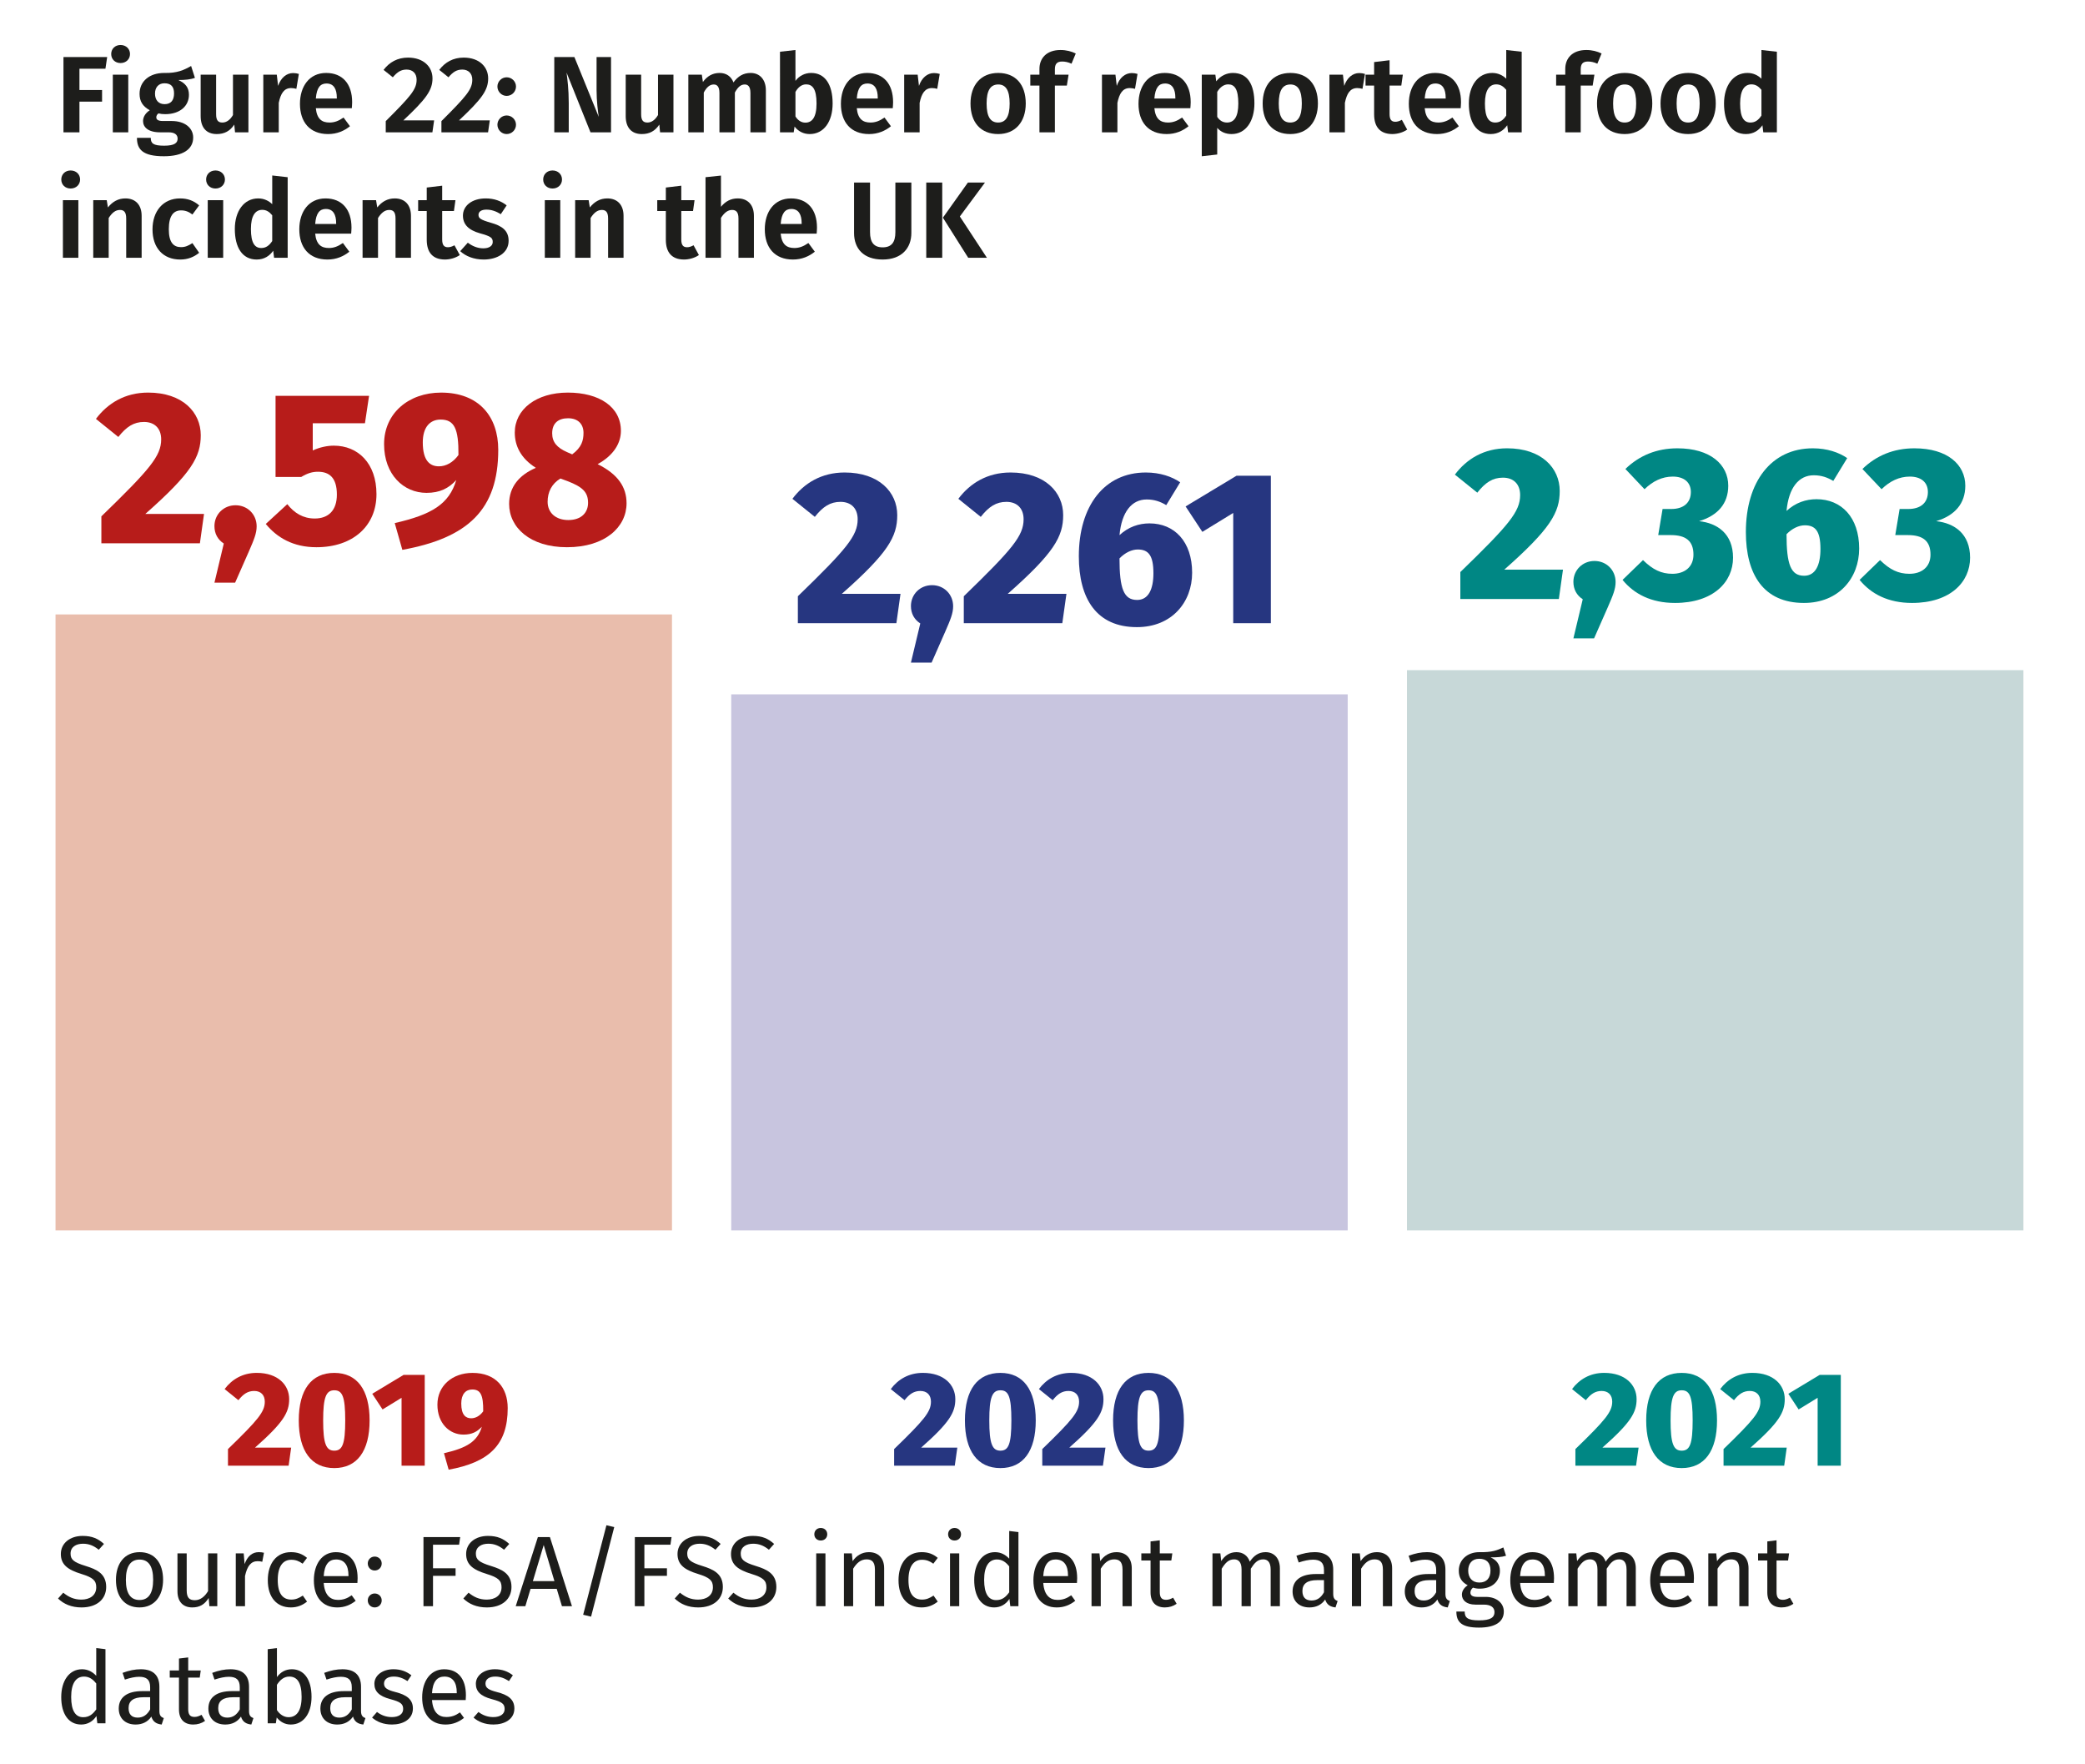 <?xml version="1.0" encoding="utf-8"?>
<!-- Generator: Adobe Illustrator 26.3.1, SVG Export Plug-In . SVG Version: 6.00 Build 0)  -->
<svg version="1.1" id="Layer_1" xmlns="http://www.w3.org/2000/svg" xmlns:xlink="http://www.w3.org/1999/xlink" x="0px" y="0px"
	 viewBox="0 0 249.276 210.89" enable-background="new 0 0 249.276 210.89" xml:space="preserve">
<g>
	<path fill="#1D1D1B" d="M7.587,6.823h5.226l-0.208,1.391H9.499v2.548h2.704v1.391H9.499v3.666H7.588V6.823H7.587z"/>
	<path fill="#1D1D1B" d="M15.543,6.459c0,0.611-0.469,1.079-1.132,1.079s-1.117-0.468-1.117-1.079s0.454-1.079,1.117-1.079
		S15.543,5.848,15.543,6.459z M15.335,15.819h-1.847v-6.89h1.847V15.819z"/>
	<path fill="#1D1D1B" d="M23.304,9.306c-0.507,0.195-1.157,0.26-1.989,0.26c0.846,0.377,1.274,0.897,1.274,1.768
		c0,1.339-1.079,2.314-2.834,2.314c-0.3,0-0.56-0.026-0.807-0.091c-0.155,0.104-0.26,0.273-0.26,0.455
		c0,0.234,0.117,0.455,0.793,0.455h1.053c1.561,0,2.562,0.832,2.562,1.976c0,1.391-1.209,2.236-3.51,2.236
		c-2.522,0-3.212-0.819-3.212-2.197h1.651c0,0.65,0.286,0.936,1.6,0.936c1.273,0,1.611-0.351,1.611-0.845
		c0-0.468-0.351-0.754-1.079-0.754h-1.014c-1.443,0-2.041-0.624-2.041-1.352c0-0.494,0.312-0.975,0.806-1.287
		c-0.857-0.468-1.222-1.079-1.222-1.963c0-1.521,1.209-2.496,2.938-2.496c1.586,0.039,2.392-0.364,3.224-0.832L23.304,9.306z
		 M18.532,11.191c0,0.793,0.442,1.261,1.145,1.261c0.741,0,1.131-0.442,1.131-1.287c0-0.819-0.377-1.209-1.144-1.209
		C18.962,9.956,18.532,10.437,18.532,11.191z"/>
	<path fill="#1D1D1B" d="M29.7,15.819h-1.6l-0.091-0.923c-0.507,0.767-1.17,1.131-2.093,1.131c-1.274,0-1.925-0.819-1.925-2.145
		V8.929h1.847v4.719c0,0.754,0.247,1.001,0.754,1.001s0.936-0.338,1.261-0.897V8.929H29.7L29.7,15.819L29.7,15.819z"/>
	<path fill="#1D1D1B" d="M35.731,8.838l-0.299,1.781c-0.221-0.052-0.39-0.091-0.624-0.091c-0.845,0-1.248,0.637-1.481,1.768v3.523
		H31.48v-6.89h1.612l0.156,1.339c0.325-0.962,1.001-1.534,1.794-1.534C35.29,8.734,35.511,8.773,35.731,8.838z"/>
	<path fill="#1D1D1B" d="M42.062,12.933h-4.303c0.13,1.326,0.754,1.716,1.638,1.716c0.585,0,1.079-0.182,1.677-0.598l0.768,1.04
		c-0.677,0.546-1.534,0.936-2.613,0.936c-2.21,0-3.367-1.456-3.367-3.614c0-2.08,1.118-3.692,3.133-3.692
		c1.95,0,3.107,1.3,3.107,3.497C42.102,12.452,42.075,12.738,42.062,12.933z M40.269,11.698c0-1.04-0.352-1.716-1.235-1.716
		c-0.728,0-1.17,0.481-1.273,1.794h2.509v-0.078H40.269z"/>
	<path fill="#1D1D1B" d="M51.708,9.371c0,1.417-0.767,2.47-3.484,5.018h3.68l-0.208,1.43h-5.577V14.48
		c2.977-2.977,3.691-3.783,3.691-4.954c0-0.754-0.48-1.209-1.195-1.209c-0.663,0-1.118,0.286-1.651,0.923l-1.105-0.884
		c0.702-0.923,1.664-1.469,2.926-1.469C50.655,6.888,51.708,8.006,51.708,9.371z"/>
	<path fill="#1D1D1B" d="M58.364,9.371c0,1.417-0.767,2.47-3.484,5.018h3.68l-0.208,1.43h-5.577V14.48
		c2.977-2.977,3.691-3.783,3.691-4.954c0-0.754-0.48-1.209-1.195-1.209c-0.663,0-1.118,0.286-1.651,0.923l-1.105-0.884
		c0.702-0.923,1.664-1.469,2.926-1.469C57.312,6.888,58.364,8.006,58.364,9.371z"/>
	<path fill="#1D1D1B" d="M61.691,10.346c0,0.611-0.494,1.118-1.118,1.118c-0.61,0-1.104-0.507-1.104-1.118
		c0-0.598,0.494-1.105,1.104-1.105C61.197,9.241,61.691,9.748,61.691,10.346z M61.691,14.909c0,0.611-0.494,1.118-1.118,1.118
		c-0.61,0-1.104-0.507-1.104-1.118c0-0.598,0.494-1.105,1.104-1.105C61.197,13.804,61.691,14.311,61.691,14.909z"/>
	<path fill="#1D1D1B" d="M73.054,15.819h-2.457l-2.86-7.137c0.104,0.806,0.26,1.976,0.26,3.64v3.497h-1.729V6.822h2.405l2.912,7.15
		c-0.092-0.611-0.261-1.859-0.261-3.198V6.822h1.729L73.054,15.819L73.054,15.819z"/>
	<path fill="#1D1D1B" d="M80.516,15.819h-1.6l-0.091-0.923c-0.507,0.767-1.17,1.131-2.093,1.131c-1.274,0-1.925-0.819-1.925-2.145
		V8.929h1.847v4.719c0,0.754,0.247,1.001,0.754,1.001s0.936-0.338,1.261-0.897V8.929h1.847L80.516,15.819L80.516,15.819z"/>
	<path fill="#1D1D1B" d="M91.565,10.801v5.018h-1.846v-4.706c0-0.793-0.312-1.014-0.677-1.014c-0.507,0-0.845,0.351-1.183,0.962
		v4.758h-1.846v-4.706c0-0.793-0.312-1.014-0.677-1.014c-0.507,0-0.857,0.351-1.195,0.962v4.758h-1.847v-6.89h1.612l0.13,0.871
		c0.507-0.689,1.145-1.079,2.002-1.079c0.78,0,1.378,0.403,1.651,1.131c0.533-0.728,1.17-1.131,2.054-1.131
		C90.824,8.721,91.565,9.501,91.565,10.801z"/>
	<path fill="#1D1D1B" d="M99.547,12.374c0,2.132-1.026,3.653-2.742,3.653c-0.755,0-1.379-0.338-1.808-0.897l-0.104,0.689h-1.639
		V6.186l1.847-0.208V9.67c0.429-0.585,1.104-0.949,1.885-0.949C98.611,8.721,99.547,10.073,99.547,12.374z M97.623,12.374
		c0-1.794-0.52-2.288-1.248-2.288c-0.546,0-0.962,0.364-1.273,0.897v2.938c0.285,0.468,0.701,0.741,1.183,0.741
		C97.077,14.662,97.623,14.051,97.623,12.374z"/>
	<path fill="#1D1D1B" d="M106.736,12.933h-4.303c0.13,1.326,0.754,1.716,1.638,1.716c0.585,0,1.079-0.182,1.677-0.598l0.768,1.04
		c-0.677,0.546-1.534,0.936-2.613,0.936c-2.21,0-3.367-1.456-3.367-3.614c0-2.08,1.118-3.692,3.133-3.692
		c1.95,0,3.107,1.3,3.107,3.497C106.775,12.452,106.749,12.738,106.736,12.933z M104.942,11.698c0-1.04-0.352-1.716-1.235-1.716
		c-0.728,0-1.17,0.481-1.273,1.794h2.509v-0.078H104.942z"/>
	<path fill="#1D1D1B" d="M112.352,8.838l-0.299,1.781c-0.221-0.052-0.39-0.091-0.624-0.091c-0.845,0-1.248,0.637-1.481,1.768v3.523
		h-1.847v-6.89h1.612l0.156,1.339c0.325-0.962,1.001-1.534,1.794-1.534C111.91,8.734,112.131,8.773,112.352,8.838z"/>
	<path fill="#1D1D1B" d="M122.636,12.374c0,2.184-1.235,3.653-3.303,3.653c-2.054,0-3.302-1.365-3.302-3.653
		c0-2.197,1.235-3.653,3.315-3.653C121.4,8.721,122.636,10.086,122.636,12.374z M117.955,12.374c0,1.586,0.468,2.275,1.378,2.275
		s1.378-0.702,1.378-2.275c0-1.586-0.468-2.275-1.364-2.275C118.423,10.099,117.955,10.801,117.955,12.374z"/>
	<path fill="#1D1D1B" d="M126.119,8.292v0.637h1.638l-0.208,1.3h-1.43v5.59h-1.846v-5.59h-1.093v-1.3h1.093V8.24
		c0-1.274,0.845-2.262,2.521-2.262c0.702,0,1.313,0.169,1.82,0.416l-0.507,1.222c-0.416-0.195-0.793-0.26-1.118-0.26
		C126.366,7.356,126.119,7.642,126.119,8.292z"/>
	<path fill="#1D1D1B" d="M135.998,8.838l-0.299,1.781c-0.221-0.052-0.39-0.091-0.624-0.091c-0.845,0-1.248,0.637-1.481,1.768v3.523
		h-1.847v-6.89h1.612l0.156,1.339c0.325-0.962,1.001-1.534,1.794-1.534C135.557,8.734,135.777,8.773,135.998,8.838z"/>
	<path fill="#1D1D1B" d="M142.316,12.933h-4.303c0.13,1.326,0.754,1.716,1.638,1.716c0.585,0,1.079-0.182,1.677-0.598l0.768,1.04
		c-0.677,0.546-1.534,0.936-2.613,0.936c-2.21,0-3.367-1.456-3.367-3.614c0-2.08,1.118-3.692,3.133-3.692
		c1.95,0,3.107,1.3,3.107,3.497C142.355,12.452,142.329,12.738,142.316,12.933z M140.522,11.698c0-1.04-0.352-1.716-1.235-1.716
		c-0.728,0-1.17,0.481-1.273,1.794h2.509v-0.078H140.522z"/>
	<path fill="#1D1D1B" d="M149.973,12.361c0,2.106-1.014,3.666-2.729,3.666c-0.702,0-1.287-0.247-1.716-0.741v3.185l-1.847,0.208
		v-9.75h1.625l0.104,0.793c0.546-0.702,1.287-1.001,1.989-1.001C149.193,8.721,149.973,10.138,149.973,12.361z M148.049,12.374
		c0-1.729-0.455-2.288-1.209-2.288c-0.546,0-0.988,0.364-1.312,0.897v2.99c0.299,0.455,0.688,0.676,1.17,0.676
		C147.542,14.649,148.049,13.986,148.049,12.374z"/>
	<path fill="#1D1D1B" d="M157.565,12.374c0,2.184-1.235,3.653-3.303,3.653c-2.054,0-3.302-1.365-3.302-3.653
		c0-2.197,1.235-3.653,3.315-3.653C156.33,8.721,157.565,10.086,157.565,12.374z M152.885,12.374c0,1.586,0.468,2.275,1.378,2.275
		s1.378-0.702,1.378-2.275c0-1.586-0.468-2.275-1.364-2.275C153.353,10.099,152.885,10.801,152.885,12.374z"/>
	<path fill="#1D1D1B" d="M163.194,8.838l-0.299,1.781c-0.221-0.052-0.39-0.091-0.624-0.091c-0.845,0-1.248,0.637-1.481,1.768v3.523
		h-1.847v-6.89h1.612l0.156,1.339c0.325-0.962,1.001-1.534,1.794-1.534C162.753,8.734,162.974,8.773,163.194,8.838z"/>
	<path fill="#1D1D1B" d="M168.238,15.494c-0.507,0.351-1.184,0.533-1.794,0.533c-1.431-0.013-2.158-0.832-2.158-2.366v-3.432h-1.027
		v-1.3h1.027V7.421l1.846-0.221v1.729h1.586l-0.182,1.3h-1.404v3.393c0,0.676,0.222,0.936,0.689,0.936
		c0.247,0,0.494-0.078,0.78-0.234L168.238,15.494z"/>
	<path fill="#1D1D1B" d="M174.635,12.933h-4.303c0.13,1.326,0.754,1.716,1.638,1.716c0.585,0,1.079-0.182,1.677-0.598l0.768,1.04
		c-0.677,0.546-1.534,0.936-2.613,0.936c-2.21,0-3.367-1.456-3.367-3.614c0-2.08,1.118-3.692,3.133-3.692
		c1.95,0,3.107,1.3,3.107,3.497C174.674,12.452,174.647,12.738,174.635,12.933z M172.841,11.698c0-1.04-0.352-1.716-1.235-1.716
		c-0.728,0-1.17,0.481-1.273,1.794h2.509v-0.078H172.841z"/>
	<path fill="#1D1D1B" d="M181.928,6.186v9.633h-1.625l-0.104-0.845c-0.416,0.598-1.053,1.053-1.976,1.053
		c-1.729,0-2.613-1.456-2.613-3.653c0-2.132,1.092-3.653,2.795-3.653c0.702,0,1.261,0.286,1.677,0.689V5.978L181.928,6.186z
		 M180.081,13.817v-3.081c-0.338-0.403-0.688-0.65-1.195-0.65c-0.807,0-1.353,0.676-1.353,2.288c0,1.729,0.494,2.275,1.235,2.275
		C179.327,14.649,179.718,14.363,180.081,13.817z"/>
	<path fill="#1D1D1B" d="M188.985,8.292v0.637h1.638l-0.208,1.3h-1.43v5.59h-1.847v-5.59h-1.092v-1.3h1.092V8.24
		c0-1.274,0.846-2.262,2.522-2.262c0.702,0,1.313,0.169,1.82,0.416l-0.507,1.222c-0.416-0.195-0.793-0.26-1.118-0.26
		C189.232,7.356,188.985,7.642,188.985,8.292z"/>
	<path fill="#1D1D1B" d="M197.54,12.374c0,2.184-1.235,3.653-3.303,3.653c-2.054,0-3.302-1.365-3.302-3.653
		c0-2.197,1.235-3.653,3.315-3.653C196.305,8.721,197.54,10.086,197.54,12.374z M192.859,12.374c0,1.586,0.468,2.275,1.378,2.275
		s1.378-0.702,1.378-2.275c0-1.586-0.468-2.275-1.364-2.275C193.327,10.099,192.859,10.801,192.859,12.374z"/>
	<path fill="#1D1D1B" d="M205.132,12.374c0,2.184-1.235,3.653-3.303,3.653c-2.054,0-3.302-1.365-3.302-3.653
		c0-2.197,1.235-3.653,3.315-3.653C203.896,8.721,205.132,10.086,205.132,12.374z M200.451,12.374c0,1.586,0.468,2.275,1.378,2.275
		s1.378-0.702,1.378-2.275c0-1.586-0.468-2.275-1.364-2.275C200.919,10.099,200.451,10.801,200.451,12.374z"/>
	<path fill="#1D1D1B" d="M212.438,6.186v9.633h-1.625l-0.104-0.845c-0.416,0.598-1.053,1.053-1.976,1.053
		c-1.729,0-2.613-1.456-2.613-3.653c0-2.132,1.092-3.653,2.795-3.653c0.702,0,1.261,0.286,1.677,0.689V5.978L212.438,6.186z
		 M210.592,13.817v-3.081c-0.338-0.403-0.688-0.65-1.195-0.65c-0.807,0-1.353,0.676-1.353,2.288c0,1.729,0.494,2.275,1.235,2.275
		C209.838,14.649,210.229,14.363,210.592,13.817z"/>
</g>
<g>
	<path fill="#1D1D1B" d="M9.576,21.459c0,0.611-0.469,1.079-1.132,1.079s-1.117-0.468-1.117-1.079s0.454-1.079,1.117-1.079
		S9.576,20.848,9.576,21.459z M9.368,30.819H7.521v-6.89h1.847V30.819z"/>
	<path fill="#1D1D1B" d="M16.934,25.801v5.018h-1.846v-4.706c0-0.793-0.299-1.014-0.754-1.014c-0.533,0-0.949,0.351-1.339,0.962
		v4.758h-1.847v-6.89h1.612l0.143,0.871c0.547-0.689,1.223-1.079,2.094-1.079C16.206,23.721,16.934,24.501,16.934,25.801z"/>
	<path fill="#1D1D1B" d="M23.811,24.553l-0.806,1.092c-0.442-0.338-0.846-0.494-1.353-0.494c-0.923,0-1.469,0.663-1.469,2.262
		s0.585,2.132,1.456,2.132c0.507,0,0.857-0.156,1.365-0.481l0.806,1.157c-0.624,0.507-1.353,0.806-2.262,0.806
		c-2.055,0-3.315-1.404-3.315-3.601c0-2.184,1.274-3.705,3.289-3.705C22.445,23.721,23.16,23.994,23.811,24.553z"/>
	<path fill="#1D1D1B" d="M26.892,21.459c0,0.611-0.469,1.079-1.132,1.079c-0.662,0-1.117-0.468-1.117-1.079s0.455-1.079,1.117-1.079
		C26.423,20.38,26.892,20.848,26.892,21.459z M26.684,30.819h-1.847v-6.89h1.847V30.819z"/>
	<path fill="#1D1D1B" d="M34.393,21.186v9.633h-1.625l-0.104-0.845c-0.416,0.598-1.053,1.053-1.976,1.053
		c-1.729,0-2.613-1.456-2.613-3.653c0-2.132,1.092-3.653,2.795-3.653c0.702,0,1.261,0.286,1.677,0.689v-3.432L34.393,21.186z
		 M32.546,28.817v-3.081c-0.338-0.403-0.688-0.65-1.195-0.65c-0.807,0-1.353,0.676-1.353,2.288c0,1.729,0.494,2.275,1.235,2.275
		C31.792,29.649,32.183,29.363,32.546,28.817z"/>
	<path fill="#1D1D1B" d="M41.984,27.933h-4.303c0.13,1.326,0.754,1.716,1.638,1.716c0.585,0,1.079-0.182,1.677-0.598l0.768,1.04
		c-0.677,0.546-1.534,0.936-2.613,0.936c-2.21,0-3.367-1.456-3.367-3.614c0-2.08,1.118-3.692,3.133-3.692
		c1.95,0,3.107,1.3,3.107,3.497C42.023,27.452,41.997,27.738,41.984,27.933z M40.19,26.698c0-1.04-0.352-1.716-1.235-1.716
		c-0.728,0-1.17,0.481-1.273,1.794h2.509v-0.078H40.19z"/>
	<path fill="#1D1D1B" d="M49.134,25.801v5.018h-1.846v-4.706c0-0.793-0.299-1.014-0.754-1.014c-0.533,0-0.949,0.351-1.339,0.962
		v4.758h-1.847v-6.89h1.612l0.143,0.871c0.547-0.689,1.223-1.079,2.094-1.079C48.406,23.721,49.134,24.501,49.134,25.801z"/>
	<path fill="#1D1D1B" d="M54.972,30.494c-0.507,0.351-1.183,0.533-1.794,0.533c-1.431-0.013-2.158-0.832-2.158-2.366v-3.432h-1.027
		v-1.3h1.027v-1.508l1.846-0.221v1.729h1.586l-0.182,1.3h-1.404v3.393c0,0.676,0.222,0.936,0.689,0.936
		c0.247,0,0.494-0.078,0.78-0.234L54.972,30.494z"/>
	<path fill="#1D1D1B" d="M60.574,24.553l-0.702,1.053c-0.559-0.351-1.118-0.546-1.716-0.546c-0.611,0-0.949,0.247-0.949,0.624
		c0,0.403,0.234,0.585,1.443,0.936c1.378,0.377,2.158,0.949,2.158,2.171c0,1.43-1.34,2.236-2.978,2.236
		c-1.196,0-2.158-0.403-2.809-1.001l0.91-1.014c0.521,0.403,1.157,0.676,1.847,0.676c0.688,0,1.131-0.286,1.131-0.754
		c0-0.52-0.247-0.689-1.521-1.04c-1.391-0.39-2.041-1.079-2.041-2.119c0-1.17,1.066-2.054,2.73-2.054
		C59.079,23.721,59.924,24.033,60.574,24.553z"/>
	<path fill="#1D1D1B" d="M67.191,21.459c0,0.611-0.469,1.079-1.132,1.079s-1.117-0.468-1.117-1.079s0.454-1.079,1.117-1.079
		S67.191,20.848,67.191,21.459z M66.983,30.819h-1.847v-6.89h1.847V30.819z"/>
	<path fill="#1D1D1B" d="M74.549,25.801v5.018h-1.846v-4.706c0-0.793-0.299-1.014-0.754-1.014c-0.533,0-0.949,0.351-1.339,0.962
		v4.758h-1.847v-6.89h1.612l0.143,0.871c0.547-0.689,1.223-1.079,2.094-1.079C73.821,23.721,74.549,24.501,74.549,25.801z"/>
	<path fill="#1D1D1B" d="M83.558,30.494c-0.507,0.351-1.183,0.533-1.794,0.533c-1.431-0.013-2.158-0.832-2.158-2.366v-3.432h-1.027
		v-1.3h1.027v-1.508l1.846-0.221v1.729h1.586l-0.182,1.3h-1.404v3.393c0,0.676,0.222,0.936,0.689,0.936
		c0.247,0,0.494-0.078,0.78-0.234L83.558,30.494z"/>
	<path fill="#1D1D1B" d="M90.135,25.801v5.018h-1.846v-4.706c0-0.793-0.312-1.014-0.768-1.014c-0.52,0-0.936,0.351-1.325,0.949
		v4.771h-1.847v-9.633l1.847-0.195v3.731c0.532-0.65,1.183-1.001,2.002-1.001C89.407,23.721,90.135,24.501,90.135,25.801z"/>
	<path fill="#1D1D1B" d="M97.637,27.933h-4.303c0.13,1.326,0.754,1.716,1.638,1.716c0.585,0,1.079-0.182,1.677-0.598l0.768,1.04
		c-0.677,0.546-1.534,0.936-2.613,0.936c-2.21,0-3.367-1.456-3.367-3.614c0-2.08,1.118-3.692,3.133-3.692
		c1.95,0,3.107,1.3,3.107,3.497C97.676,27.452,97.649,27.738,97.637,27.933z M95.843,26.698c0-1.04-0.352-1.716-1.235-1.716
		c-0.728,0-1.17,0.481-1.273,1.794h2.509v-0.078H95.843z"/>
	<path fill="#1D1D1B" d="M108.959,27.855c0,1.807-1.156,3.172-3.432,3.172s-3.419-1.3-3.419-3.172v-6.032h1.911v5.941
		c0,1.209,0.468,1.807,1.508,1.807c1.053,0,1.521-0.598,1.521-1.807v-5.941h1.911V27.855z"/>
	<path fill="#1D1D1B" d="M112.651,30.819h-1.911v-8.997h1.911V30.819z M114.757,25.879l3.237,4.94h-2.236l-3.028-4.797l2.989-4.199
		h2.042L114.757,25.879z"/>
</g>
<rect x="6.638" y="73.457" fill="#E9BDAC" width="73.701" height="73.644"/>
<rect x="87.425" y="83.01" fill="#C8C5DF" width="73.701" height="64.091"/>
<rect x="168.213" y="80.118" fill="#C7D8D8" width="73.701" height="66.983"/>
<g>
	<path fill="#B71C1A" d="M24.002,52.031c0,2.574-1.092,4.524-6.631,9.412h7.021l-0.494,3.51H12.12v-3.224
		c5.824-5.642,7.15-7.228,7.15-9.205c0-1.3-0.78-2.08-2.054-2.08c-1.223,0-2.106,0.572-3.068,1.794L11.47,50.08
		c1.403-1.872,3.483-3.146,6.24-3.146C21.844,46.935,24.002,49.301,24.002,52.031z"/>
	<path fill="#B71C1A" d="M30.684,62.925c0,0.832-0.312,1.586-0.937,3.017l-1.638,3.718h-2.471l1.118-4.68
		c-0.728-0.468-1.118-1.196-1.118-2.08c0-1.404,1.093-2.496,2.522-2.496S30.684,61.495,30.684,62.925z"/>
	<path fill="#B71C1A" d="M43.632,50.601h-6.24v3.25c0.857-0.39,1.741-0.572,2.521-0.572c2.887,0,5.097,2.106,5.097,5.798
		c0,3.796-2.809,6.344-7.177,6.344c-2.808,0-4.731-1.17-6.058-2.782l2.574-2.366c0.832,1.066,1.897,1.716,3.275,1.716
		c1.664,0,2.652-0.988,2.652-2.86c0-2.028-0.91-2.73-2.262-2.73c-0.65,0-1.223,0.156-2.002,0.624h-3.068v-9.699h11.18L43.632,50.601
		z"/>
	<path fill="#B71C1A" d="M59.569,53.773c0,7.15-3.614,10.531-11.466,11.961l-0.91-3.198c4.42-1.014,6.5-2.262,7.358-5.148
		c-0.91,0.988-1.95,1.534-3.562,1.534c-2.73,0-5.07-2.184-5.07-5.824c0-3.692,2.938-6.162,6.812-6.162
		C57.256,46.935,59.569,49.795,59.569,53.773z M54.812,54.397c0.026-3.146-0.494-4.238-2.132-4.238c-1.274,0-2.133,0.91-2.133,2.73
		c0,2.236,0.885,2.86,1.925,2.86C53.304,55.749,54.161,55.307,54.812,54.397z"/>
	<path fill="#B71C1A" d="M74.909,60.169c0,2.808-2.522,5.252-7.124,5.252c-4.42,0-6.916-2.366-6.916-5.174
		c0-2.028,1.195-3.458,3.197-4.316c-1.819-1.144-2.521-2.652-2.521-4.212c0-2.782,2.574-4.784,6.344-4.784
		c3.771,0,6.345,1.716,6.345,4.576c0,1.43-0.832,2.912-2.782,3.978C73.869,56.685,74.909,58.219,74.909,60.169z M70.307,60.118
		c0-1.3-0.676-1.898-2.392-2.574l-0.91-0.338c-1.04,0.624-1.534,1.612-1.534,2.782c0,1.3,0.962,2.184,2.471,2.184
		C69.553,62.171,70.307,61.235,70.307,60.118z M66.017,51.797c0,1.04,0.546,1.716,1.794,2.262l0.599,0.26
		c1.118-0.832,1.352-1.638,1.352-2.574c0-1.014-0.624-1.742-1.846-1.742C66.771,50.003,66.017,50.575,66.017,51.797z"/>
</g>
<g>
	<path fill="#263680" d="M107.272,61.584c0,2.574-1.092,4.524-6.63,9.412h7.02l-0.494,3.51H95.39v-3.224
		c5.824-5.642,7.15-7.228,7.15-9.205c0-1.3-0.78-2.08-2.054-2.08c-1.223,0-2.106,0.572-3.068,1.794l-2.678-2.158
		c1.403-1.872,3.483-3.146,6.24-3.146C105.114,56.488,107.272,58.854,107.272,61.584z"/>
	<path fill="#263680" d="M113.954,72.478c0,0.832-0.312,1.586-0.937,3.017l-1.638,3.718h-2.471l1.118-4.68
		c-0.728-0.468-1.118-1.196-1.118-2.08c0-1.404,1.093-2.496,2.522-2.496S113.954,71.048,113.954,72.478z"/>
	<path fill="#263680" d="M127.11,61.584c0,2.574-1.092,4.524-6.63,9.412h7.02l-0.494,3.51h-11.778v-3.224
		c5.824-5.642,7.15-7.228,7.15-9.205c0-1.3-0.78-2.08-2.054-2.08c-1.223,0-2.106,0.572-3.068,1.794l-2.678-2.158
		c1.403-1.872,3.483-3.146,6.24-3.146C124.952,56.488,127.11,58.854,127.11,61.584z"/>
	<path fill="#263680" d="M142.528,68.474c0,3.51-2.419,6.5-6.604,6.5c-4.811,0-6.942-3.38-6.942-8.476
		c0-6.006,3.042-10.01,8.009-10.01c1.716,0,3.119,0.494,4.107,1.17l-1.664,2.73c-0.702-0.416-1.404-0.676-2.34-0.676
		c-1.768,0-2.99,1.456-3.25,4.264c1.066-0.988,2.314-1.404,3.588-1.404C140.396,62.572,142.528,64.73,142.528,68.474z
		 M137.899,68.526c0-2.132-0.598-2.834-1.872-2.834c-0.701,0-1.508,0.364-2.184,1.066c0,3.64,0.52,4.966,2.105,4.966
		C137.302,71.724,137.899,70.45,137.899,68.526z"/>
	<path fill="#263680" d="M151.939,74.506h-4.498V61.323l-3.691,2.262l-2.003-3.042l6.085-3.667h4.107V74.506z"/>
</g>
<g>
	<path fill="#008784" d="M186.475,58.692c0,2.574-1.092,4.524-6.631,9.412h7.021l-0.494,3.51h-11.778V68.39
		c5.824-5.642,7.15-7.228,7.15-9.205c0-1.3-0.78-2.08-2.054-2.08c-1.223,0-2.106,0.572-3.068,1.794l-2.678-2.158
		c1.403-1.872,3.483-3.146,6.24-3.146C184.316,53.596,186.475,55.962,186.475,58.692z"/>
	<path fill="#008784" d="M193.156,69.586c0,0.832-0.312,1.586-0.937,3.017l-1.638,3.718h-2.471l1.118-4.68
		c-0.728-0.468-1.118-1.196-1.118-2.08c0-1.404,1.093-2.496,2.522-2.496S193.156,68.157,193.156,69.586z"/>
	<path fill="#008784" d="M206.624,58.068c0,2.132-1.248,3.562-3.484,4.238c2.185,0.234,4.057,1.508,4.057,4.368
		c0,2.912-2.366,5.408-6.942,5.408c-2.834,0-4.889-1.066-6.267-2.756l2.444-2.366c1.17,1.144,2.185,1.638,3.51,1.638
		c1.457,0,2.522-0.806,2.522-2.288c0-1.638-0.91-2.34-2.704-2.34h-1.508l0.52-3.12h1.04c1.509,0,2.341-0.78,2.341-2.028
		c0-1.196-0.858-1.846-2.158-1.846c-1.274,0-2.393,0.546-3.381,1.508l-2.287-2.418c1.664-1.612,3.744-2.47,6.214-2.47
		C204.492,53.596,206.624,55.546,206.624,58.068z"/>
	<path fill="#008784" d="M222.276,65.582c0,3.51-2.419,6.5-6.604,6.5c-4.811,0-6.942-3.38-6.942-8.476
		c0-6.006,3.042-10.01,8.009-10.01c1.716,0,3.119,0.494,4.107,1.17l-1.664,2.73c-0.702-0.416-1.404-0.676-2.34-0.676
		c-1.768,0-2.99,1.456-3.25,4.264c1.066-0.988,2.314-1.404,3.588-1.404C220.144,59.68,222.276,61.838,222.276,65.582z
		 M217.647,65.634c0-2.132-0.598-2.834-1.872-2.834c-0.701,0-1.508,0.364-2.184,1.066c0,3.64,0.52,4.966,2.105,4.966
		C217.05,68.832,217.647,67.558,217.647,65.634z"/>
	<path fill="#008784" d="M234.964,58.068c0,2.132-1.248,3.562-3.484,4.238c2.185,0.234,4.057,1.508,4.057,4.368
		c0,2.912-2.366,5.408-6.942,5.408c-2.834,0-4.889-1.066-6.267-2.756l2.444-2.366c1.17,1.144,2.185,1.638,3.51,1.638
		c1.457,0,2.522-0.806,2.522-2.288c0-1.638-0.91-2.34-2.704-2.34h-1.508l0.52-3.12h1.04c1.509,0,2.341-0.78,2.341-2.028
		c0-1.196-0.858-1.846-2.158-1.846c-1.274,0-2.393,0.546-3.381,1.508l-2.287-2.418c1.664-1.612,3.744-2.47,6.214-2.47
		C232.832,53.596,234.964,55.546,234.964,58.068z"/>
</g>
<g>
	<path fill="#B71C1A" d="M34.572,167.267c0,1.584-0.673,2.785-4.082,5.794h4.322l-0.305,2.161h-7.251v-1.985
		c3.586-3.473,4.402-4.45,4.402-5.666c0-0.8-0.48-1.281-1.265-1.281c-0.753,0-1.297,0.352-1.889,1.104l-1.649-1.329
		c0.864-1.152,2.146-1.937,3.842-1.937C33.243,164.13,34.572,165.586,34.572,167.267z"/>
	<path fill="#B71C1A" d="M44.188,169.812c0,3.649-1.488,5.698-4.226,5.698s-4.242-2.049-4.242-5.698
		c0-3.666,1.505-5.682,4.242-5.682S44.188,166.162,44.188,169.812z M38.635,169.812c0,2.785,0.352,3.617,1.328,3.617
		c0.96,0,1.312-0.752,1.312-3.617c0-2.881-0.353-3.602-1.312-3.602C38.986,166.21,38.635,167.043,38.635,169.812z"/>
	<path fill="#B71C1A" d="M50.779,175.222h-2.77v-8.115l-2.272,1.393l-1.232-1.873l3.745-2.257h2.529V175.222z"/>
	<path fill="#B71C1A" d="M60.7,168.339c0,4.402-2.225,6.482-7.059,7.363l-0.561-1.969c2.722-0.624,4.002-1.393,4.53-3.169
		c-0.561,0.608-1.2,0.944-2.193,0.944c-1.681,0-3.121-1.345-3.121-3.585c0-2.273,1.809-3.793,4.194-3.793
		C59.276,164.13,60.7,165.891,60.7,168.339z M57.771,168.724c0.016-1.937-0.305-2.609-1.312-2.609c-0.784,0-1.312,0.561-1.312,1.681
		c0,1.376,0.544,1.76,1.185,1.76C56.843,169.556,57.371,169.284,57.771,168.724z"/>
</g>
<g>
	<path fill="#263680" d="M114.215,167.267c0,1.584-0.673,2.785-4.082,5.794h4.322l-0.305,2.161h-7.251v-1.985
		c3.586-3.473,4.402-4.45,4.402-5.666c0-0.8-0.48-1.281-1.265-1.281c-0.753,0-1.297,0.352-1.889,1.104l-1.649-1.329
		c0.864-1.152,2.146-1.937,3.842-1.937C112.886,164.13,114.215,165.586,114.215,167.267z"/>
	<path fill="#263680" d="M123.831,169.812c0,3.649-1.488,5.698-4.226,5.698s-4.242-2.049-4.242-5.698
		c0-3.666,1.505-5.682,4.242-5.682S123.831,166.162,123.831,169.812z M118.277,169.812c0,2.785,0.352,3.617,1.328,3.617
		c0.96,0,1.312-0.752,1.312-3.617c0-2.881-0.353-3.602-1.312-3.602C118.629,166.21,118.277,167.043,118.277,169.812z"/>
	<path fill="#263680" d="M131.927,167.267c0,1.584-0.673,2.785-4.082,5.794h4.322l-0.305,2.161h-7.251v-1.985
		c3.586-3.473,4.402-4.45,4.402-5.666c0-0.8-0.48-1.281-1.265-1.281c-0.753,0-1.297,0.352-1.889,1.104l-1.649-1.329
		c0.864-1.152,2.146-1.937,3.842-1.937C130.598,164.13,131.927,165.586,131.927,167.267z"/>
	<path fill="#263680" d="M141.543,169.812c0,3.649-1.488,5.698-4.226,5.698s-4.241-2.049-4.241-5.698
		c0-3.666,1.504-5.682,4.241-5.682S141.543,166.162,141.543,169.812z M135.989,169.812c0,2.785,0.352,3.617,1.328,3.617
		c0.96,0,1.312-0.752,1.312-3.617c0-2.881-0.353-3.602-1.312-3.602C136.341,166.21,135.989,167.043,135.989,169.812z"/>
</g>
<g>
	<path fill="#008784" d="M195.666,167.267c0,1.584-0.673,2.785-4.082,5.794h4.322l-0.305,2.161h-7.251v-1.985
		c3.586-3.473,4.402-4.45,4.402-5.666c0-0.8-0.48-1.281-1.265-1.281c-0.753,0-1.297,0.352-1.889,1.104l-1.649-1.329
		c0.864-1.152,2.146-1.937,3.842-1.937C194.337,164.13,195.666,165.586,195.666,167.267z"/>
	<path fill="#008784" d="M205.282,169.812c0,3.649-1.488,5.698-4.226,5.698s-4.242-2.049-4.242-5.698
		c0-3.666,1.505-5.682,4.242-5.682S205.282,166.162,205.282,169.812z M199.729,169.812c0,2.785,0.352,3.617,1.328,3.617
		c0.96,0,1.312-0.752,1.312-3.617c0-2.881-0.353-3.602-1.312-3.602C200.08,166.21,199.729,167.043,199.729,169.812z"/>
	<path fill="#008784" d="M213.378,167.267c0,1.584-0.673,2.785-4.082,5.794h4.322l-0.305,2.161h-7.251v-1.985
		c3.586-3.473,4.402-4.45,4.402-5.666c0-0.8-0.48-1.281-1.265-1.281c-0.753,0-1.297,0.352-1.889,1.104l-1.649-1.329
		c0.864-1.152,2.146-1.937,3.842-1.937C212.049,164.13,213.378,165.586,213.378,167.267z"/>
	<path fill="#008784" d="M220.081,175.222h-2.77v-8.115l-2.272,1.393l-1.232-1.873l3.745-2.257h2.529V175.222z"/>
</g>
<g>
	<path fill="#1D1D1B" d="M12.431,184.577l-0.624,0.695c-0.623-0.503-1.199-0.719-1.883-0.719c-0.827,0-1.487,0.384-1.487,1.175
		c0,0.695,0.324,1.031,1.812,1.487c1.319,0.408,2.446,0.924,2.446,2.507c0,1.439-1.092,2.447-2.95,2.447
		c-1.188,0-2.123-0.396-2.807-1.067l0.624-0.696c0.623,0.504,1.271,0.828,2.171,0.828c0.971,0,1.774-0.48,1.774-1.475
		c0-0.804-0.384-1.164-1.787-1.595c-1.606-0.492-2.446-1.104-2.446-2.387c0-1.271,1.079-2.159,2.603-2.159
		C11.016,183.618,11.735,183.953,12.431,184.577z"/>
	<path fill="#1D1D1B" d="M19.498,188.859c0,1.955-1.031,3.31-2.818,3.31c-1.799,0-2.818-1.295-2.818-3.298
		c0-1.955,1.031-3.31,2.83-3.31C18.491,185.56,19.498,186.856,19.498,188.859z M15.049,188.87c0,1.643,0.575,2.411,1.631,2.411
		s1.631-0.768,1.631-2.422c0-1.644-0.575-2.411-1.619-2.411C15.637,186.448,15.049,187.215,15.049,188.87z"/>
	<path fill="#1D1D1B" d="M25.979,192.025h-0.947l-0.084-0.983c-0.48,0.768-1.067,1.127-1.967,1.127
		c-1.104,0-1.764-0.696-1.764-1.931v-4.533h1.104v4.414c0,0.863,0.288,1.187,0.972,1.187s1.199-0.456,1.583-1.091v-4.509h1.104
		L25.979,192.025L25.979,192.025z"/>
	<path fill="#1D1D1B" d="M31.56,185.632l-0.204,1.08c-0.191-0.048-0.323-0.072-0.552-0.072c-0.791,0-1.247,0.564-1.511,1.775v3.61
		h-1.104v-6.32h0.947l0.108,1.283c0.335-0.948,0.923-1.427,1.69-1.427C31.14,185.56,31.367,185.584,31.56,185.632z"/>
	<path fill="#1D1D1B" d="M36.707,186.244l-0.527,0.696c-0.432-0.312-0.828-0.468-1.355-0.468c-0.996,0-1.619,0.779-1.619,2.422
		c0,1.655,0.623,2.339,1.619,2.339c0.527,0,0.899-0.168,1.379-0.48l0.504,0.72c-0.563,0.456-1.199,0.696-1.931,0.696
		c-1.703,0-2.759-1.211-2.759-3.25c0-2.015,1.043-3.358,2.759-3.358C35.52,185.56,36.119,185.752,36.707,186.244z"/>
	<path fill="#1D1D1B" d="M42.73,189.243h-4.029c0.107,1.463,0.791,2.027,1.703,2.027c0.623,0,1.091-0.168,1.643-0.552l0.479,0.66
		c-0.623,0.492-1.331,0.792-2.206,0.792c-1.764,0-2.795-1.235-2.795-3.238c0-1.967,0.995-3.37,2.627-3.37
		c1.703,0,2.603,1.187,2.603,3.118C42.755,188.894,42.742,189.099,42.73,189.243z M41.663,188.355c0-1.235-0.491-1.919-1.487-1.919
		c-0.84,0-1.391,0.587-1.475,1.991h2.962V188.355z"/>
	<path fill="#1D1D1B" d="M45.636,186.915c0,0.468-0.359,0.84-0.84,0.84c-0.468,0-0.827-0.372-0.827-0.84
		c0-0.456,0.359-0.827,0.827-0.827C45.276,186.088,45.636,186.46,45.636,186.915z M45.636,191.329c0,0.468-0.359,0.84-0.84,0.84
		c-0.468,0-0.827-0.372-0.827-0.84c0-0.456,0.359-0.827,0.827-0.827C45.276,190.502,45.636,190.873,45.636,191.329z"/>
	<path fill="#1D1D1B" d="M50.629,183.761h4.39l-0.132,0.912h-3.118v2.818h2.698v0.9h-2.698v3.634h-1.14V183.761z"/>
	<path fill="#1D1D1B" d="M60.887,184.577l-0.624,0.695c-0.623-0.503-1.199-0.719-1.883-0.719c-0.827,0-1.487,0.384-1.487,1.175
		c0,0.695,0.324,1.031,1.812,1.487c1.319,0.408,2.446,0.924,2.446,2.507c0,1.439-1.092,2.447-2.95,2.447
		c-1.188,0-2.123-0.396-2.807-1.067l0.624-0.696c0.623,0.504,1.271,0.828,2.171,0.828c0.971,0,1.774-0.48,1.774-1.475
		c0-0.804-0.384-1.164-1.787-1.595c-1.606-0.492-2.446-1.104-2.446-2.387c0-1.271,1.079-2.159,2.603-2.159
		C59.472,183.618,60.191,183.953,60.887,184.577z"/>
	<path fill="#1D1D1B" d="M66.562,189.95h-3.131l-0.623,2.075h-1.151l2.65-8.264h1.439l2.638,8.264h-1.199L66.562,189.95z
		 M66.286,189.026l-1.283-4.317l-1.295,4.317H66.286z"/>
	<path fill="#1D1D1B" d="M73.438,182.562l-2.771,10.71l-0.947-0.228l2.782-10.698L73.438,182.562z"/>
	<path fill="#1D1D1B" d="M75.9,183.761h4.39l-0.132,0.912H77.04v2.818h2.698v0.9H77.04v3.634H75.9V183.761z"/>
	<path fill="#1D1D1B" d="M86.158,184.577l-0.624,0.695c-0.623-0.503-1.199-0.719-1.883-0.719c-0.827,0-1.487,0.384-1.487,1.175
		c0,0.695,0.324,1.031,1.812,1.487c1.319,0.408,2.446,0.924,2.446,2.507c0,1.439-1.092,2.447-2.95,2.447
		c-1.188,0-2.123-0.396-2.807-1.067l0.624-0.696c0.623,0.504,1.271,0.828,2.171,0.828c0.971,0,1.774-0.48,1.774-1.475
		c0-0.804-0.384-1.164-1.787-1.595c-1.606-0.492-2.446-1.104-2.446-2.387c0-1.271,1.079-2.159,2.603-2.159
		C84.743,183.618,85.463,183.953,86.158,184.577z"/>
	<path fill="#1D1D1B" d="M92.554,184.577l-0.624,0.695c-0.623-0.503-1.199-0.719-1.883-0.719c-0.827,0-1.487,0.384-1.487,1.175
		c0,0.695,0.324,1.031,1.812,1.487c1.319,0.408,2.446,0.924,2.446,2.507c0,1.439-1.092,2.447-2.95,2.447
		c-1.188,0-2.123-0.396-2.807-1.067l0.624-0.696c0.623,0.504,1.271,0.828,2.171,0.828c0.971,0,1.774-0.48,1.774-1.475
		c0-0.804-0.384-1.164-1.787-1.595c-1.606-0.492-2.446-1.104-2.446-2.387c0-1.271,1.079-2.159,2.603-2.159
		C91.139,183.618,91.858,183.953,92.554,184.577z"/>
	<path fill="#1D1D1B" d="M98.904,183.426c0,0.419-0.312,0.744-0.779,0.744c-0.456,0-0.768-0.324-0.768-0.744
		c0-0.432,0.312-0.756,0.768-0.756C98.592,182.67,98.904,182.994,98.904,183.426z M98.688,192.025h-1.104v-6.32h1.104V192.025z"/>
	<path fill="#1D1D1B" d="M105.706,187.491v4.534h-1.104v-4.377c0-0.948-0.384-1.224-0.996-1.224c-0.707,0-1.187,0.444-1.606,1.116
		v4.485h-1.104v-6.32h0.947l0.096,0.935c0.432-0.647,1.104-1.079,1.932-1.079C105.034,185.56,105.706,186.292,105.706,187.491z"/>
	<path fill="#1D1D1B" d="M112.114,186.244l-0.527,0.696c-0.433-0.312-0.828-0.468-1.355-0.468c-0.995,0-1.619,0.779-1.619,2.422
		c0,1.655,0.624,2.339,1.619,2.339c0.527,0,0.899-0.168,1.379-0.48l0.504,0.72c-0.563,0.456-1.199,0.696-1.931,0.696
		c-1.703,0-2.759-1.211-2.759-3.25c0-2.015,1.044-3.358,2.759-3.358C110.927,185.56,111.526,185.752,112.114,186.244z"/>
	<path fill="#1D1D1B" d="M114.899,183.426c0,0.419-0.312,0.744-0.779,0.744c-0.456,0-0.768-0.324-0.768-0.744
		c0-0.432,0.312-0.756,0.768-0.756C114.588,182.67,114.899,182.994,114.899,183.426z M114.684,192.025h-1.104v-6.32h1.104V192.025z"
		/>
	<path fill="#1D1D1B" d="M121.762,183.161v8.863h-0.972l-0.107-0.875c-0.408,0.636-1.044,1.02-1.823,1.02
		c-1.535,0-2.387-1.308-2.387-3.274c0-1.931,0.936-3.334,2.482-3.334c0.744,0,1.283,0.336,1.703,0.779v-3.31L121.762,183.161z
		 M120.658,190.358v-3.094c-0.396-0.504-0.84-0.828-1.463-0.828c-0.947,0-1.535,0.792-1.535,2.435c0,1.667,0.527,2.423,1.439,2.423
		C119.807,191.293,120.238,190.945,120.658,190.358z"/>
	<path fill="#1D1D1B" d="M128.757,189.243h-4.029c0.107,1.463,0.791,2.027,1.703,2.027c0.623,0,1.091-0.168,1.643-0.552l0.479,0.66
		c-0.623,0.492-1.331,0.792-2.206,0.792c-1.764,0-2.795-1.235-2.795-3.238c0-1.967,0.995-3.37,2.627-3.37
		c1.703,0,2.603,1.187,2.603,3.118C128.781,188.894,128.769,189.099,128.757,189.243z M127.689,188.355
		c0-1.235-0.491-1.919-1.487-1.919c-0.839,0-1.391,0.587-1.475,1.991h2.962V188.355z"/>
	<path fill="#1D1D1B" d="M135.31,187.491v4.534h-1.104v-4.377c0-0.948-0.384-1.224-0.996-1.224c-0.707,0-1.187,0.444-1.606,1.116
		v4.485H130.5v-6.32h0.947l0.096,0.935c0.432-0.647,1.104-1.079,1.932-1.079C134.638,185.56,135.31,186.292,135.31,187.491z"/>
	<path fill="#1D1D1B" d="M140.675,191.737c-0.42,0.288-0.876,0.432-1.416,0.432c-1.067,0-1.703-0.624-1.703-1.799v-3.813h-1.103
		v-0.852h1.103v-1.427l1.104-0.132v1.56h1.499l-0.119,0.852h-1.38v3.766c0,0.636,0.204,0.936,0.756,0.936
		c0.275,0,0.527-0.084,0.84-0.252L140.675,191.737z"/>
	<path fill="#1D1D1B" d="M153.02,187.491v4.534h-1.104v-4.377c0-0.948-0.408-1.224-0.888-1.224c-0.684,0-1.056,0.444-1.487,1.116
		v4.485h-1.104v-4.377c0-0.948-0.407-1.224-0.887-1.224c-0.684,0-1.067,0.444-1.487,1.116v4.485h-1.104v-6.32h0.947l0.096,0.923
		c0.42-0.636,0.996-1.067,1.823-1.067c0.779,0,1.355,0.419,1.596,1.139c0.455-0.684,1.031-1.139,1.883-1.139
		C152.336,185.56,153.02,186.304,153.02,187.491z"/>
	<path fill="#1D1D1B" d="M159.922,191.401l-0.252,0.768c-0.636-0.072-1.044-0.324-1.235-0.948c-0.444,0.66-1.116,0.948-1.884,0.948
		c-1.259,0-2.015-0.78-2.015-1.907c0-1.355,1.02-2.087,2.782-2.087h0.972v-0.467c0-0.912-0.443-1.248-1.319-1.248
		c-0.468,0-1.055,0.12-1.703,0.336l-0.275-0.804c0.779-0.288,1.476-0.432,2.183-0.432c1.523,0,2.219,0.779,2.219,2.099v2.891
		C159.394,191.101,159.598,191.281,159.922,191.401z M158.29,190.358v-1.451h-0.827c-1.163,0-1.751,0.432-1.751,1.295
		c0,0.744,0.372,1.14,1.091,1.14C157.451,191.341,157.931,191.017,158.29,190.358z"/>
	<path fill="#1D1D1B" d="M166.438,187.491v4.534h-1.104v-4.377c0-0.948-0.384-1.224-0.996-1.224c-0.707,0-1.187,0.444-1.606,1.116
		v4.485h-1.104v-6.32h0.947l0.096,0.935c0.432-0.647,1.104-1.079,1.932-1.079C165.766,185.56,166.438,186.292,166.438,187.491z"/>
	<path fill="#1D1D1B" d="M173.337,191.401l-0.252,0.768c-0.636-0.072-1.044-0.324-1.235-0.948c-0.444,0.66-1.115,0.948-1.883,0.948
		c-1.26,0-2.016-0.78-2.016-1.907c0-1.355,1.02-2.087,2.783-2.087h0.971v-0.467c0-0.912-0.443-1.248-1.319-1.248
		c-0.468,0-1.055,0.12-1.703,0.336l-0.275-0.804c0.779-0.288,1.476-0.432,2.183-0.432c1.523,0,2.219,0.779,2.219,2.099v2.891
		C172.809,191.101,173.013,191.281,173.337,191.401z M171.705,190.358v-1.451h-0.827c-1.163,0-1.751,0.432-1.751,1.295
		c0,0.744,0.372,1.14,1.091,1.14C170.866,191.341,171.346,191.017,171.705,190.358z"/>
	<path fill="#1D1D1B" d="M180.056,185.992c-0.527,0.168-1.127,0.192-1.847,0.192c0.743,0.336,1.115,0.864,1.115,1.595
		c0,1.247-0.899,2.147-2.41,2.147c-0.288,0-0.54-0.036-0.804-0.12c-0.181,0.132-0.312,0.36-0.312,0.588
		c0,0.288,0.181,0.516,0.828,0.516h1.007c1.296,0,2.159,0.744,2.159,1.751c0,1.223-1.008,1.919-2.962,1.919
		c-2.063,0-2.711-0.636-2.711-1.919h0.995c0,0.72,0.324,1.055,1.716,1.055c1.367,0,1.847-0.348,1.847-0.983
		c0-0.6-0.479-0.899-1.271-0.899h-0.995c-1.128,0-1.631-0.563-1.631-1.199c0-0.408,0.239-0.816,0.695-1.116
		c-0.731-0.384-1.067-0.935-1.067-1.751c0-1.295,1.043-2.207,2.435-2.207c1.571,0.036,2.146-0.228,2.891-0.564L180.056,185.992z
		 M175.534,187.767c0,0.84,0.468,1.427,1.331,1.427c0.864,0,1.332-0.528,1.332-1.439c0-0.924-0.456-1.403-1.355-1.403
		C175.99,186.352,175.534,186.94,175.534,187.767z"/>
	<path fill="#1D1D1B" d="M185.769,189.243h-4.029c0.107,1.463,0.791,2.027,1.703,2.027c0.623,0,1.091-0.168,1.643-0.552l0.479,0.66
		c-0.623,0.492-1.331,0.792-2.206,0.792c-1.764,0-2.795-1.235-2.795-3.238c0-1.967,0.995-3.37,2.627-3.37
		c1.703,0,2.603,1.187,2.603,3.118C185.793,188.894,185.78,189.099,185.769,189.243z M184.701,188.355
		c0-1.235-0.491-1.919-1.487-1.919c-0.839,0-1.391,0.587-1.475,1.991h2.962V188.355z"/>
	<path fill="#1D1D1B" d="M195.57,187.491v4.534h-1.104v-4.377c0-0.948-0.408-1.224-0.888-1.224c-0.684,0-1.056,0.444-1.487,1.116
		v4.485h-1.104v-4.377c0-0.948-0.407-1.224-0.887-1.224c-0.684,0-1.067,0.444-1.487,1.116v4.485h-1.104v-6.32h0.947l0.096,0.923
		c0.42-0.636,0.996-1.067,1.823-1.067c0.779,0,1.355,0.419,1.596,1.139c0.455-0.684,1.031-1.139,1.883-1.139
		C194.887,185.56,195.57,186.304,195.57,187.491z"/>
	<path fill="#1D1D1B" d="M202.496,189.243h-4.029c0.107,1.463,0.791,2.027,1.703,2.027c0.623,0,1.091-0.168,1.643-0.552l0.479,0.66
		c-0.623,0.492-1.331,0.792-2.206,0.792c-1.764,0-2.795-1.235-2.795-3.238c0-1.967,0.995-3.37,2.627-3.37
		c1.703,0,2.603,1.187,2.603,3.118C202.521,188.894,202.508,189.099,202.496,189.243z M201.429,188.355
		c0-1.235-0.491-1.919-1.487-1.919c-0.84,0-1.391,0.587-1.475,1.991h2.962V188.355z"/>
	<path fill="#1D1D1B" d="M209.049,187.491v4.534h-1.104v-4.377c0-0.948-0.384-1.224-0.996-1.224c-0.707,0-1.187,0.444-1.606,1.116
		v4.485h-1.104v-6.32h0.947l0.096,0.935c0.432-0.647,1.104-1.079,1.932-1.079C208.377,185.56,209.049,186.292,209.049,187.491z"/>
	<path fill="#1D1D1B" d="M214.413,191.737c-0.42,0.288-0.876,0.432-1.416,0.432c-1.067,0-1.703-0.624-1.703-1.799v-3.813h-1.103
		v-0.852h1.103v-1.427l1.104-0.132v1.56h1.499l-0.119,0.852h-1.38v3.766c0,0.636,0.204,0.936,0.756,0.936
		c0.275,0,0.527-0.084,0.84-0.252L214.413,191.737z"/>
</g>
<g>
	<path fill="#1D1D1B" d="M12.61,197.161v8.863h-0.972l-0.107-0.875c-0.408,0.636-1.044,1.02-1.823,1.02
		c-1.535,0-2.387-1.308-2.387-3.274c0-1.931,0.936-3.334,2.482-3.334c0.744,0,1.283,0.336,1.703,0.779v-3.31L12.61,197.161z
		 M11.507,204.358v-3.094c-0.396-0.504-0.839-0.828-1.463-0.828c-0.947,0-1.535,0.792-1.535,2.435c0,1.667,0.527,2.423,1.439,2.423
		C10.655,205.293,11.087,204.945,11.507,204.358z"/>
	<path fill="#1D1D1B" d="M19.583,205.401l-0.252,0.768c-0.636-0.072-1.044-0.324-1.235-0.948c-0.444,0.66-1.115,0.948-1.883,0.948
		c-1.26,0-2.016-0.78-2.016-1.907c0-1.355,1.02-2.087,2.783-2.087h0.971v-0.467c0-0.912-0.443-1.248-1.319-1.248
		c-0.468,0-1.055,0.12-1.703,0.336l-0.275-0.804c0.779-0.288,1.476-0.432,2.183-0.432c1.523,0,2.219,0.779,2.219,2.099v2.891
		C19.055,205.101,19.259,205.281,19.583,205.401z M17.951,204.358v-1.451h-0.827c-1.163,0-1.751,0.432-1.751,1.295
		c0,0.744,0.372,1.14,1.091,1.14C17.112,205.341,17.592,205.017,17.951,204.358z"/>
	<path fill="#1D1D1B" d="M24.516,205.737c-0.42,0.288-0.876,0.432-1.416,0.432c-1.067,0-1.703-0.624-1.703-1.799v-3.813h-1.103
		v-0.852h1.103v-1.427l1.104-0.132v1.56H24l-0.119,0.852h-1.38v3.766c0,0.636,0.204,0.936,0.756,0.936
		c0.275,0,0.527-0.084,0.84-0.252L24.516,205.737z"/>
	<path fill="#1D1D1B" d="M30.299,205.401l-0.252,0.768c-0.636-0.072-1.044-0.324-1.235-0.948c-0.444,0.66-1.116,0.948-1.884,0.948
		c-1.259,0-2.015-0.78-2.015-1.907c0-1.355,1.02-2.087,2.782-2.087h0.972v-0.467c0-0.912-0.443-1.248-1.319-1.248
		c-0.468,0-1.055,0.12-1.703,0.336l-0.275-0.804c0.779-0.288,1.476-0.432,2.183-0.432c1.523,0,2.219,0.779,2.219,2.099v2.891
		C29.771,205.101,29.975,205.281,30.299,205.401z M28.667,204.358v-1.451H27.84c-1.163,0-1.751,0.432-1.751,1.295
		c0,0.744,0.372,1.14,1.091,1.14C27.828,205.341,28.308,205.017,28.667,204.358z"/>
	<path fill="#1D1D1B" d="M37.246,202.859c0,1.979-0.947,3.31-2.482,3.31c-0.696,0-1.248-0.312-1.68-0.84l-0.107,0.696h-0.972v-8.863
		l1.104-0.132v3.466c0.432-0.588,1.02-0.936,1.787-0.936C36.322,199.56,37.246,200.747,37.246,202.859z M36.059,202.859
		c0-1.799-0.588-2.423-1.476-2.423c-0.695,0-1.151,0.479-1.475,0.983v3.022c0.323,0.503,0.827,0.852,1.391,0.852
		C35.423,205.293,36.059,204.585,36.059,202.859z"/>
	<path fill="#1D1D1B" d="M43.69,205.401l-0.252,0.768c-0.636-0.072-1.044-0.324-1.235-0.948c-0.444,0.66-1.115,0.948-1.883,0.948
		c-1.26,0-2.016-0.78-2.016-1.907c0-1.355,1.02-2.087,2.783-2.087h0.971v-0.467c0-0.912-0.443-1.248-1.319-1.248
		c-0.468,0-1.055,0.12-1.703,0.336l-0.275-0.804c0.779-0.288,1.476-0.432,2.183-0.432c1.523,0,2.219,0.779,2.219,2.099v2.891
		C43.162,205.101,43.366,205.281,43.69,205.401z M42.059,204.358v-1.451h-0.827c-1.163,0-1.751,0.432-1.751,1.295
		c0,0.744,0.372,1.14,1.091,1.14C41.22,205.341,41.699,205.017,42.059,204.358z"/>
	<path fill="#1D1D1B" d="M49.186,200.28l-0.468,0.695c-0.563-0.36-1.055-0.54-1.643-0.54c-0.72,0-1.163,0.324-1.163,0.828
		c0,0.516,0.335,0.755,1.354,1.019c1.331,0.336,2.099,0.864,2.099,1.967c0,1.319-1.211,1.919-2.494,1.919
		c-1.067,0-1.835-0.348-2.387-0.828l0.588-0.672c0.504,0.384,1.091,0.612,1.774,0.612c0.828,0,1.355-0.36,1.355-0.959
		c0-0.624-0.312-0.863-1.535-1.188c-1.367-0.359-1.907-0.947-1.907-1.835c0-1.007,0.972-1.739,2.279-1.739
		C47.927,199.56,48.586,199.824,49.186,200.28z"/>
	<path fill="#1D1D1B" d="M55.678,203.243h-4.029c0.107,1.463,0.791,2.027,1.703,2.027c0.623,0,1.091-0.168,1.643-0.552l0.479,0.66
		c-0.623,0.492-1.331,0.792-2.206,0.792c-1.764,0-2.795-1.235-2.795-3.238c0-1.967,0.995-3.37,2.627-3.37
		c1.703,0,2.603,1.187,2.603,3.118C55.702,202.894,55.689,203.099,55.678,203.243z M54.61,202.355c0-1.235-0.491-1.919-1.487-1.919
		c-0.84,0-1.391,0.587-1.475,1.991h2.962V202.355z"/>
	<path fill="#1D1D1B" d="M61.317,200.28l-0.468,0.695c-0.563-0.36-1.055-0.54-1.643-0.54c-0.72,0-1.164,0.324-1.164,0.828
		c0,0.516,0.336,0.755,1.355,1.019c1.332,0.336,2.1,0.864,2.1,1.967c0,1.319-1.212,1.919-2.495,1.919
		c-1.067,0-1.835-0.348-2.387-0.828l0.588-0.672c0.504,0.384,1.091,0.612,1.774,0.612c0.828,0,1.355-0.36,1.355-0.959
		c0-0.624-0.312-0.863-1.535-1.188c-1.367-0.359-1.906-0.947-1.906-1.835c0-1.007,0.971-1.739,2.278-1.739
		C60.059,199.56,60.718,199.824,61.317,200.28z"/>
</g>
</svg>
